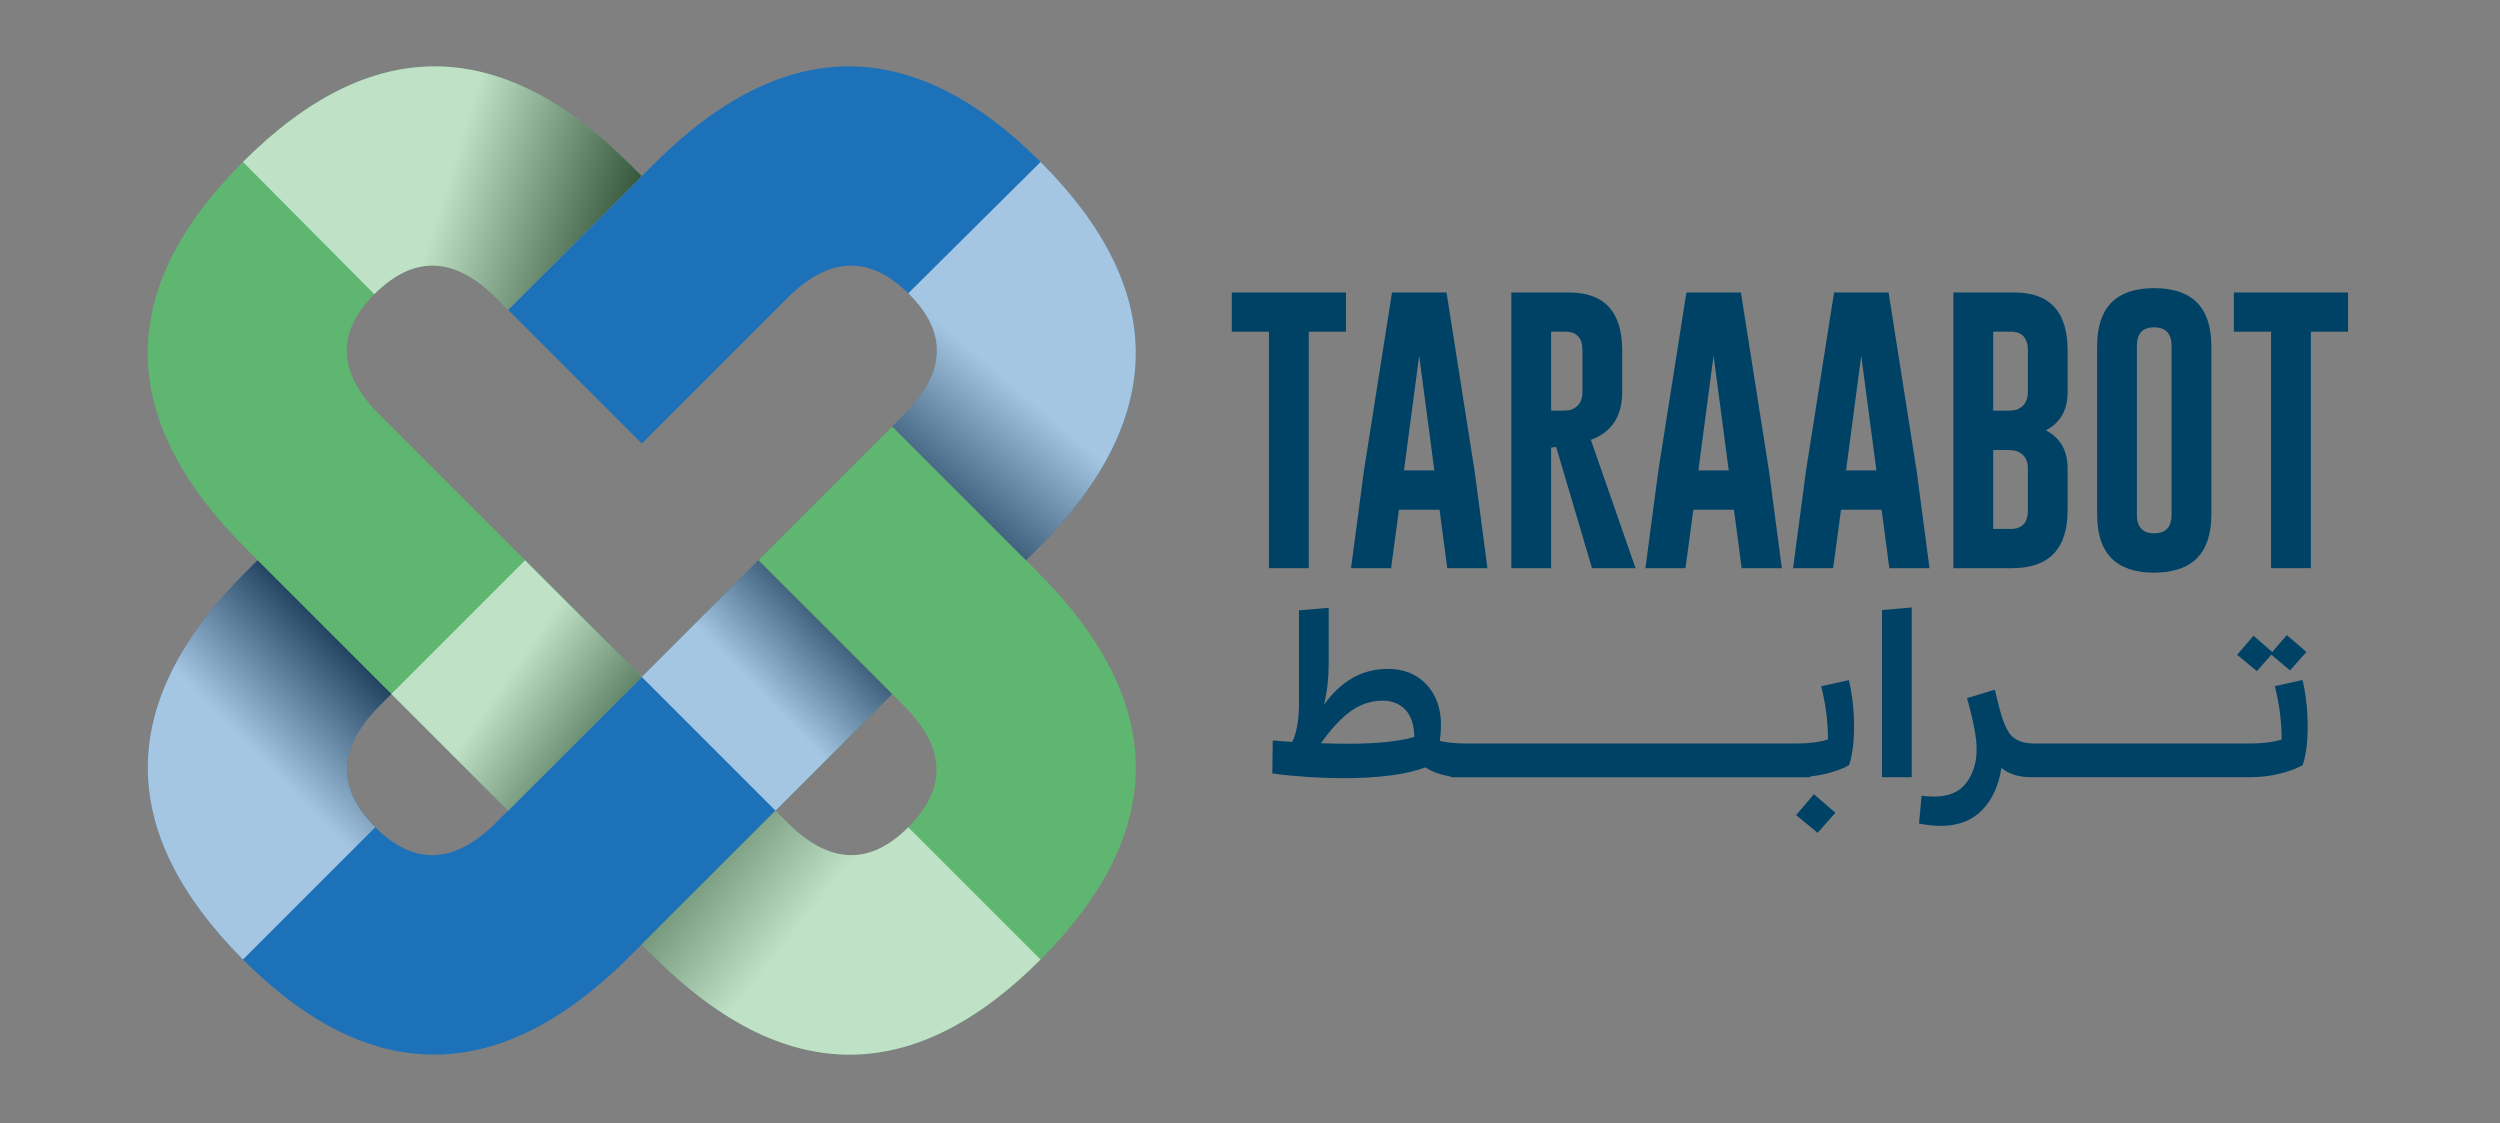<?xml version="1.0" encoding="UTF-8"?>
<svg xmlns="http://www.w3.org/2000/svg" width="543" height="244" viewBox="0 0 543 244" fill="none">
  <rect x="0" y="0" width="543" height="244" fill="#808080" stroke="none"/>
  <path d="M139.39 147.034L110.341 176.083L107.775 178.648C98.677 187.746 89.914 188.09 81.503 179.68C73.022 171.199 73.322 162.409 82.429 153.302L84.994 150.737L55.945 121.688L53.38 124.253C25.195 152.438 24.983 180.491 52.763 208.411C80.542 236.191 108.56 235.953 136.815 207.688L139.381 205.123L168.43 176.074L193.776 150.728L164.727 121.679L139.381 147.025L139.39 147.034Z" fill="#1D71B8"></path>
  <path d="M226.017 35.176C198.167 7.326 170.149 7.493 141.964 35.687L139.399 38.252L110.35 67.301L139.399 96.35L168.448 67.301L171.013 64.736C180.041 55.708 188.795 55.364 197.285 63.713L197.488 63.916C205.837 72.265 205.457 80.984 196.359 90.082L193.794 92.648L222.843 121.697L225.408 119.131C253.593 90.946 253.805 62.964 226.025 35.184L226.017 35.176Z" fill="#1D71B8"></path>
  <path d="M114.044 121.688L84.995 92.639L82.429 90.073C73.331 80.975 72.952 72.256 81.301 63.907L81.504 63.705C89.985 55.356 98.739 55.7 107.775 64.727L110.341 67.293L139.39 38.244L136.824 35.678C108.639 7.493 80.622 7.317 52.772 35.167C24.992 62.946 25.195 90.929 53.389 119.114L55.955 121.679L85.004 150.728L110.35 176.074L139.399 147.025L114.052 121.679L114.044 121.688Z" fill="#5FB670"></path>
  <path d="M225.399 124.262L222.834 121.697L193.785 92.648L164.736 121.697L193.785 150.746L196.35 153.311C205.449 162.41 205.757 171.208 197.276 179.689C188.865 188.1 180.102 187.765 171.004 178.658L168.439 176.092L139.39 205.141L141.955 207.707C170.211 235.962 198.228 236.209 226.008 208.43C253.787 180.518 253.584 152.465 225.39 124.271L225.399 124.262Z" fill="#5FB670"></path>
  <path style="mix-blend-mode:multiply" opacity="0.6" d="M164.737 121.686L139.39 147.033L168.433 176.077L193.781 150.729L164.737 121.686Z" fill="url(#paint0_linear_7701_32995)"></path>
  <path style="mix-blend-mode:multiply" opacity="0.6" d="M136.824 35.687C108.639 7.502 80.621 7.325 52.772 35.175L81.309 63.907L81.512 63.704C89.993 55.355 98.747 55.699 107.784 64.727L110.349 67.292L139.398 38.243L136.833 35.678L136.824 35.687Z" fill="url(#paint1_linear_7701_32995)"></path>
  <path style="mix-blend-mode:multiply" opacity="0.6" d="M226.017 35.175L197.276 63.704L197.479 63.907C205.828 72.256 205.449 80.975 196.351 90.073L193.785 92.638L222.834 121.687L225.4 119.122C253.585 90.937 253.796 62.955 226.017 35.175Z" fill="url(#paint2_linear_7701_32995)"></path>
  <path style="mix-blend-mode:multiply" opacity="0.6" d="M85.003 150.737L55.954 121.688L53.389 124.253C25.204 152.438 24.992 180.491 52.772 208.412L81.503 179.68C73.022 171.199 73.322 162.409 82.429 153.302L84.994 150.737H85.003Z" fill="url(#paint3_linear_7701_32995)"></path>
  <path style="mix-blend-mode:multiply" opacity="0.6" d="M197.276 179.68C188.865 188.091 180.102 187.755 171.004 178.648L168.439 176.083L139.39 205.132L141.955 207.697C170.211 235.953 198.228 236.2 226.008 208.42L197.276 179.689V179.68Z" fill="url(#paint4_linear_7701_32995)"></path>
  <path style="mix-blend-mode:multiply" opacity="0.6" d="M114.046 121.694L85.002 150.737L110.349 176.084L139.393 147.041L114.046 121.694Z" fill="url(#paint5_linear_7701_32995)"></path>
  <path d="M395.558 149.027C396.537 152.888 397.03 156.758 397.03 160.62C395.197 161.193 392.966 161.484 390.321 161.484H318.224C316.125 161.484 314.292 161.299 312.731 160.928C312.899 159.738 312.987 158.61 312.987 157.525C312.987 153.867 311.929 150.913 309.813 148.656C307.697 146.4 304.894 145.28 301.402 145.28C295.91 145.28 291.308 147.872 287.579 153.056C288.258 150.243 288.593 147.281 288.593 144.16V132.012L282.139 132.567V152.544C282.139 156.344 281.646 159.201 280.667 161.14C278.939 161.043 277.529 160.937 276.444 160.831L276.347 167.999C281.46 168.678 286.618 169.013 291.802 169.013C299.498 169.013 305.423 168.237 309.593 166.677C311.109 167.655 312.855 168.29 314.838 168.598C315.006 168.74 315.191 168.819 315.385 168.819H393.169V168.651C394.333 168.528 395.488 168.334 396.625 168.052C398.706 167.541 400.381 166.915 401.632 166.174C402.347 164.005 402.699 161.193 402.699 157.737C402.699 154.281 402.329 150.94 401.58 147.722L395.585 149.044L395.558 149.027ZM292.701 161.537C291.211 161.537 289.28 161.501 286.909 161.431C289.245 158.143 291.467 155.78 293.565 154.343C295.663 152.906 297.902 152.183 300.274 152.183C302.337 152.183 304.003 152.844 305.255 154.167C306.507 155.489 307.151 157.455 307.186 160.064C303.827 161.052 299.004 161.537 292.701 161.537Z" fill="#004266"></path>
  <path d="M390.119 177.035L394.791 180.897L398.653 176.524L393.98 172.513L390.119 177.035Z" fill="#004266"></path>
  <path d="M408.773 168.801H415.227V131.941L408.773 132.505V168.801Z" fill="#004266"></path>
  <path d="M493.328 142.212L497.401 145.615L500.954 141.604L496.687 137.945L493.531 141.604L489.467 138.095L485.905 142.212L490.181 145.774L493.328 142.212Z" fill="#004266"></path>
  <path d="M500.091 147.704L494.096 149.027C495.074 152.888 495.568 156.758 495.568 160.62C493.734 161.193 491.504 161.484 488.859 161.484H441.816C438.898 161.484 436.95 160.487 435.971 158.486C435.769 158.116 435.575 157.71 435.389 157.27C435.204 156.829 435.054 156.432 434.931 156.071C434.816 155.718 434.667 155.233 434.499 154.625C434.332 154.016 434.199 153.549 434.12 153.223C434.041 152.897 433.891 152.333 433.688 151.521C433.485 150.71 433.344 150.129 433.282 149.794L427.235 151.627C428.627 156.573 429.324 160.267 429.324 162.709C429.324 165.592 428.575 168.034 427.085 170.026C425.595 172.028 423.241 173.024 420.014 173.024C419.097 173.024 418.216 172.953 417.369 172.821L416.814 178.869C418.41 179.204 419.979 179.38 421.539 179.38C425.304 179.38 428.292 178.234 430.514 175.951C432.736 173.667 434.129 170.608 434.711 166.773C436.271 168.131 438.457 168.81 441.27 168.81H488.771C490.94 168.81 493.064 168.554 495.154 168.043C497.234 167.531 498.909 166.906 500.161 166.165C500.875 163.996 501.228 161.184 501.228 157.728C501.228 154.272 500.858 150.931 500.108 147.713L500.091 147.704Z" fill="#004266"></path>
  <path d="M292.348 63.528V72.044H284.264V123.407H275.624V72.044H267.54V63.528H292.348Z" fill="#004266"></path>
  <path d="M320.269 102.169L323.072 123.407H314.344L312.669 110.711H303.853L302.143 123.407H293.441L296.245 102.257L302.346 63.528H314.186L320.26 102.16L320.269 102.169ZM311.541 102.169L308.244 77.263L304.946 102.169H311.541Z" fill="#004266"></path>
  <path d="M328.265 63.528H340.837C348.507 63.545 352.342 67.751 352.342 76.135V85.136C352.342 90.408 350.076 93.873 345.536 95.539L355.242 123.407H345.783L337.998 97.073L336.896 97.223V123.407H328.256V63.528H328.265ZM336.905 72.044V89.191H338.889C340.088 89.191 340.916 89.112 341.357 88.945C342.926 88.31 343.711 87.04 343.711 85.127V76.126C343.711 73.402 342.459 72.035 339.955 72.035H336.905V72.044Z" fill="#004266"></path>
  <path d="M384.212 102.169L387.016 123.407H378.288L376.613 110.711H367.797L366.086 123.407H357.385L360.188 102.257L366.289 63.528H378.129L384.203 102.16L384.212 102.169ZM375.484 102.169L372.187 77.263L368.89 102.169H375.484Z" fill="#004266"></path>
  <path d="M416.285 102.169L419.088 123.407H410.36L408.685 110.711H399.869L398.159 123.407H389.458L392.261 102.257L398.362 63.528H410.202L416.276 102.16L416.285 102.169ZM407.557 102.169L404.26 77.263L400.963 102.169H407.557Z" fill="#004266"></path>
  <path d="M424.281 63.528H437.585C445.255 63.545 449.09 67.751 449.09 76.135V85.136C449.09 89.059 447.512 91.836 444.355 93.467C447.512 95.098 449.09 97.875 449.09 101.798V110.835C449.09 119.193 445.07 123.389 437.038 123.407H424.281V63.528ZM432.921 72.044V89.191H435.636C436.835 89.191 437.664 89.112 438.105 88.945C439.674 88.31 440.459 87.04 440.459 85.127V76.126C440.459 73.402 439.207 72.035 436.703 72.035H432.921V72.044ZM432.921 97.743V114.89H436.703C439.207 114.89 440.459 113.533 440.459 110.835V101.798C440.459 99.885 439.674 98.625 438.105 98.016C437.655 97.831 436.835 97.743 435.636 97.743H432.921Z" fill="#004266"></path>
  <path d="M480.307 111.779C480.307 120.163 476.164 124.359 467.886 124.386C459.625 124.386 455.499 120.189 455.499 111.779V75.157C455.499 66.773 459.625 62.585 467.886 62.585C476.146 62.585 480.307 66.773 480.307 75.157V111.779ZM471.668 75.157C471.668 72.468 470.416 71.119 467.912 71.101H467.85C465.364 71.101 464.13 72.45 464.13 75.157V111.779C464.13 114.485 465.382 115.834 467.886 115.834C470.389 115.834 471.668 114.485 471.668 111.779V75.157Z" fill="#004266"></path>
  <path d="M510 63.528V72.044H501.915V123.407H493.276V72.044H485.191V63.528H510Z" fill="#004266"></path>
  <defs>
    <linearGradient id="paint0_linear_7701_32995" x1="187.413" y1="128.784" x2="165.02" y2="150.401" gradientUnits="userSpaceOnUse">
      <stop></stop>
      <stop offset="1" stop-color="white"></stop>
    </linearGradient>
    <linearGradient id="paint1_linear_7701_32995" x1="139.046" y1="54.086" x2="96.676" y2="40.888" gradientUnits="userSpaceOnUse">
      <stop></stop>
      <stop offset="1" stop-color="white"></stop>
    </linearGradient>
    <linearGradient id="paint2_linear_7701_32995" x1="191.987" y1="114.353" x2="219.008" y2="82.694" gradientUnits="userSpaceOnUse">
      <stop></stop>
      <stop offset="1" stop-color="white"></stop>
    </linearGradient>
    <linearGradient id="paint3_linear_7701_32995" x1="81.168" y1="139.056" x2="55.69" y2="163.767" gradientUnits="userSpaceOnUse">
      <stop></stop>
      <stop offset="1" stop-color="white"></stop>
    </linearGradient>
    <linearGradient id="paint4_linear_7701_32995" x1="135.264" y1="166.782" x2="175.58" y2="198.881" gradientUnits="userSpaceOnUse">
      <stop></stop>
      <stop offset="1" stop-color="white"></stop>
    </linearGradient>
    <linearGradient id="paint5_linear_7701_32995" x1="142.113" y1="169.762" x2="110.014" y2="147.369" gradientUnits="userSpaceOnUse">
      <stop></stop>
      <stop offset="1" stop-color="white"></stop>
    </linearGradient>
  </defs>
</svg>

